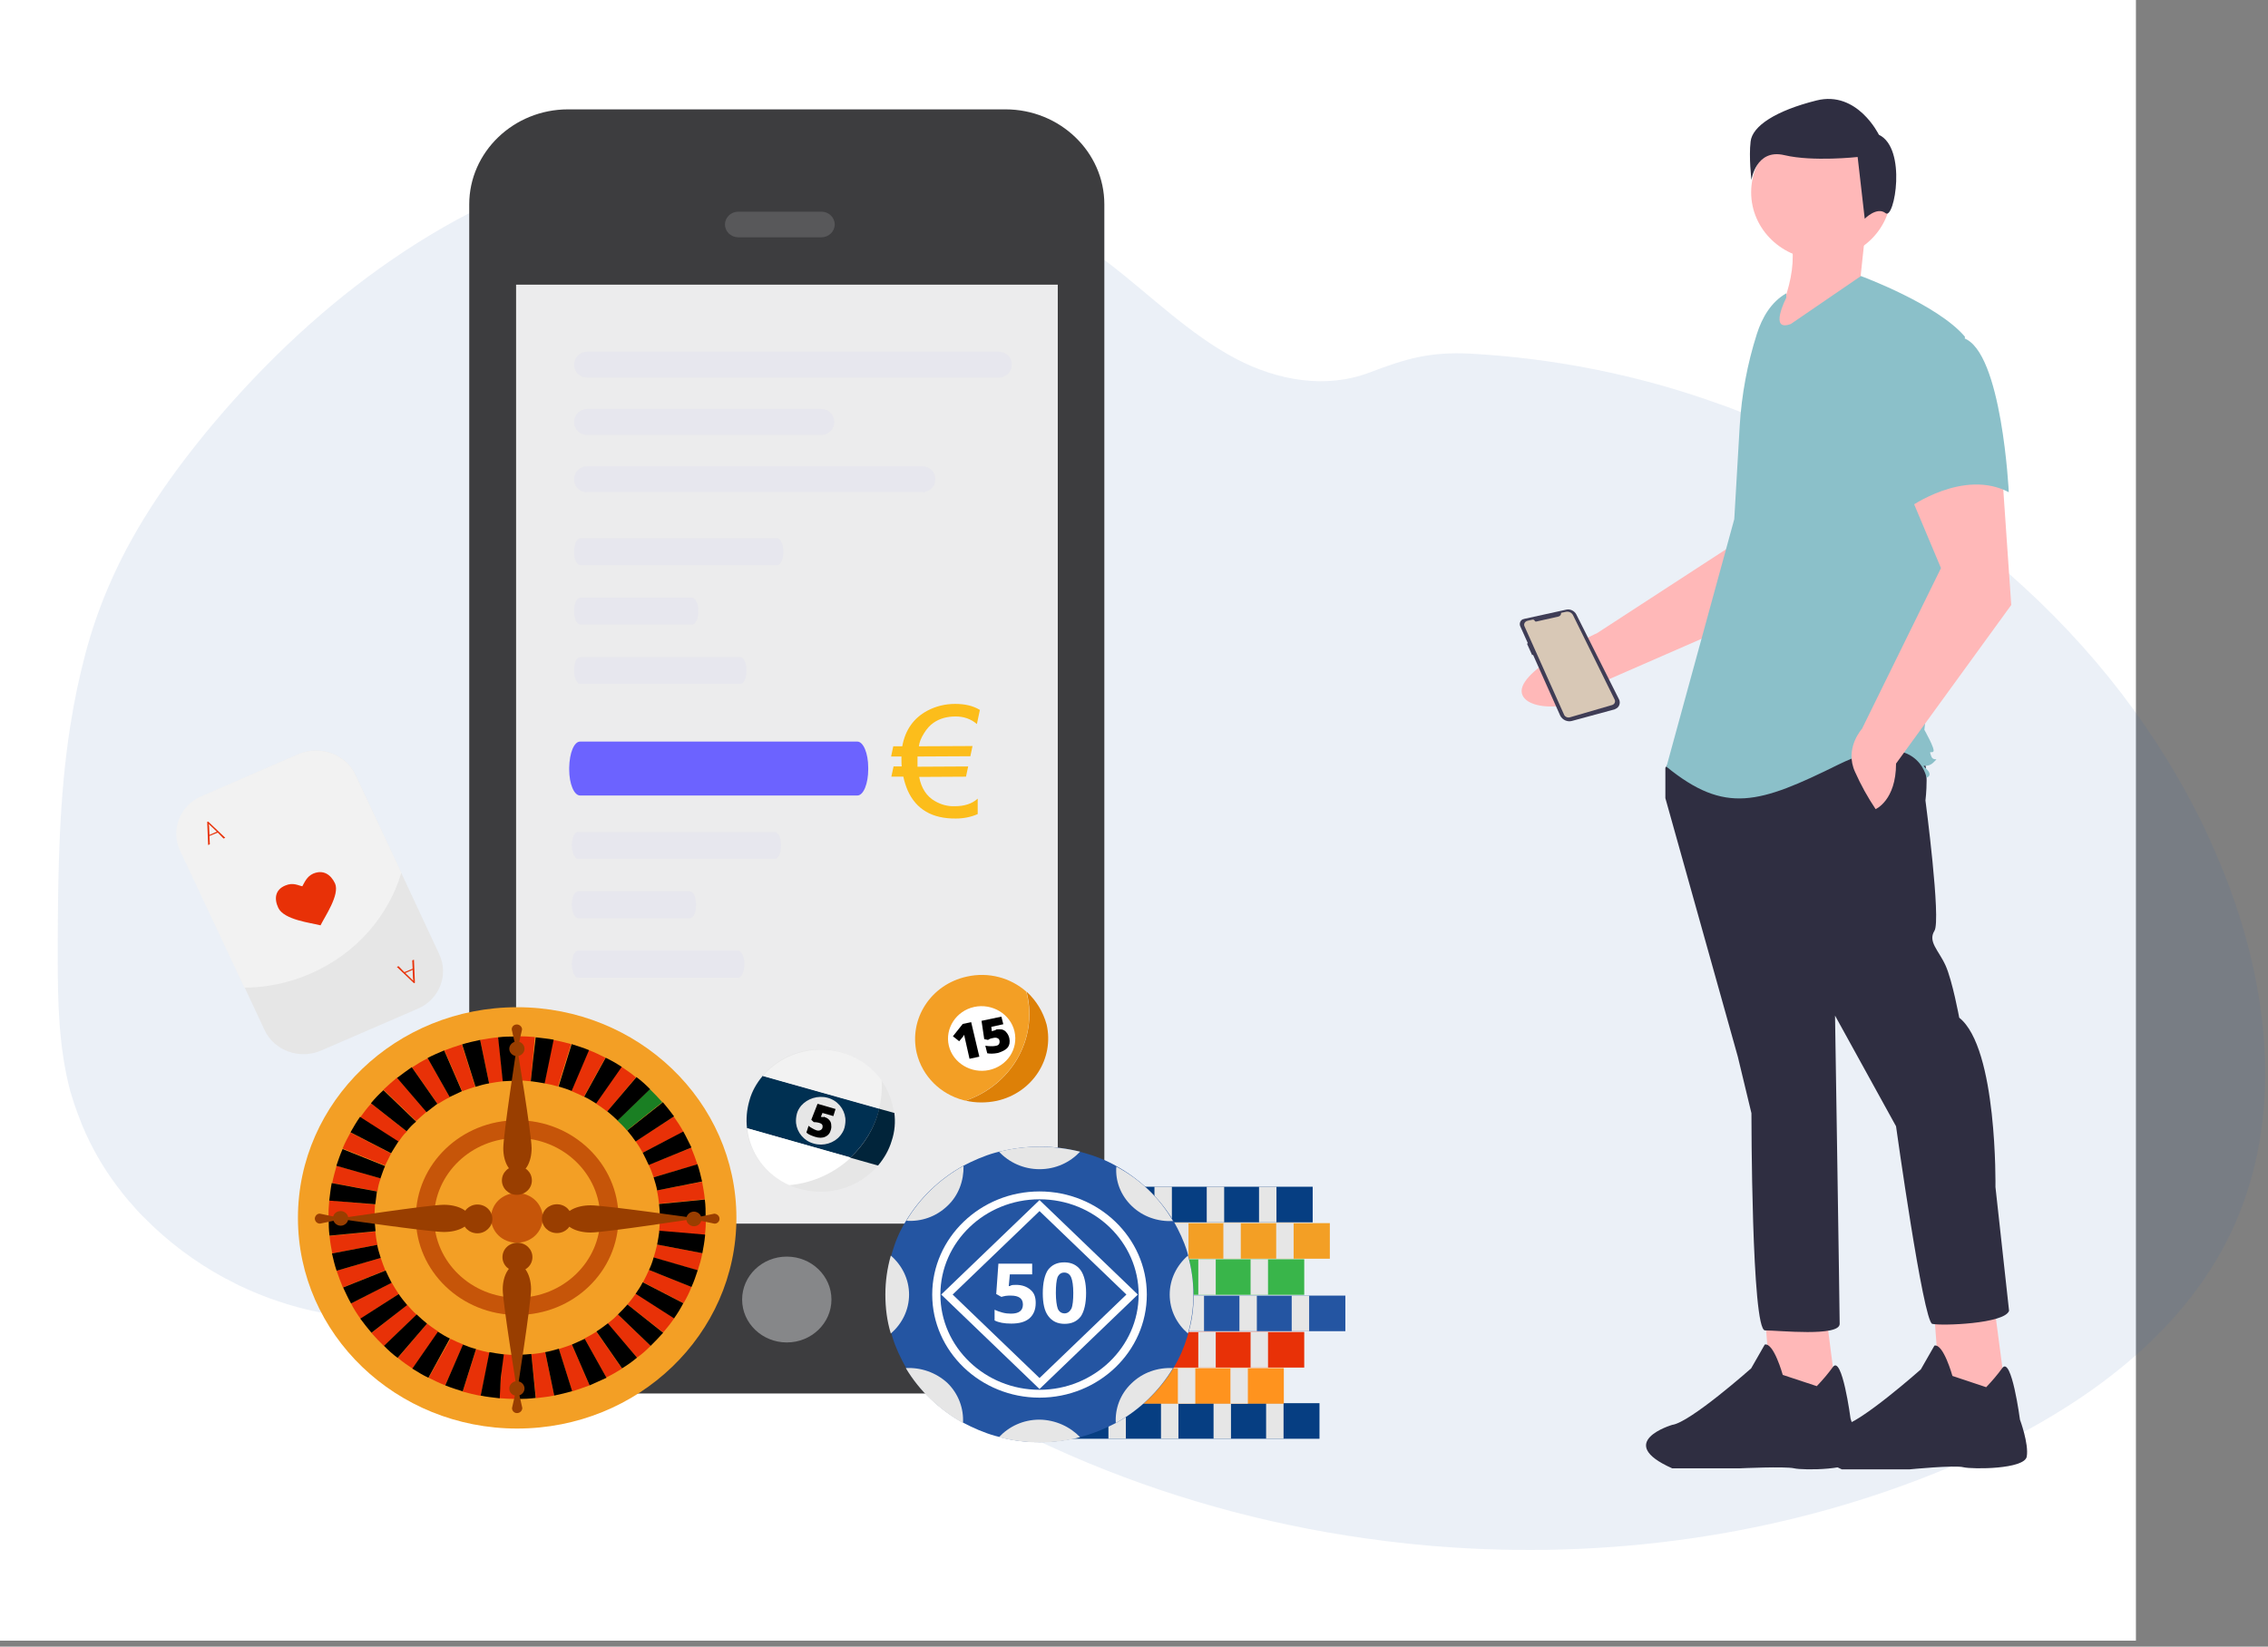 <svg width="263" height="191" viewBox="0 0 263 191" fill="none" xmlns="http://www.w3.org/2000/svg">
<rect x="0" y="0" width="263" height="191" fill="#808080" stroke="none"/>
<rect width="247.685" height="190.306" fill="white"/>
<path opacity="0.1" d="M258.365 143.683C252.017 156.311 239.164 164.749 225.805 170.304C207.835 177.802 188.065 180.777 168.548 179.502C165.137 179.289 161.726 178.925 158.316 178.439C146.504 176.77 135.009 173.552 124.113 168.817C120.987 167.451 117.892 165.963 114.891 164.355C109.87 161.653 105.038 158.617 100.459 155.248C99.322 154.398 98.185 153.518 97.048 152.638C96.258 152.03 95.501 151.393 94.711 150.786C93.069 149.481 91.363 148.266 89.469 147.356C88.9 147.083 88.3 146.84 87.732 146.597C81.731 144.411 74.846 145.231 68.625 146.931C63.888 148.236 59.277 150.027 54.54 151.302C52.424 151.879 50.276 152.334 48.129 152.607C43.297 153.214 38.37 152.789 33.696 151.393L33.285 151.272C32.622 151.059 31.959 150.847 31.296 150.604L30.885 150.452C30.254 150.209 29.622 149.966 29.022 149.693L28.611 149.511C27.98 149.238 27.348 148.934 26.748 148.6C26.527 148.479 26.306 148.357 26.085 148.266C22.611 146.384 19.453 144.017 16.737 141.254C16.674 141.163 16.579 141.103 16.484 141.012C16.105 140.617 15.726 140.222 15.379 139.797C15.253 139.646 15.126 139.494 14.968 139.342C14.526 138.826 14.116 138.31 13.737 137.794C13.674 137.703 13.61 137.642 13.547 137.551C11.905 135.366 10.579 133.028 9.536 130.539C9.505 130.448 9.473 130.387 9.442 130.296C9.126 129.507 8.842 128.718 8.557 127.898C8.463 127.564 8.336 127.2 8.242 126.866C8.21 126.775 8.178 126.654 8.147 126.563C6.82 121.554 6.694 116.363 6.694 111.173C6.694 110.566 6.694 109.958 6.694 109.351C6.726 100.973 6.852 92.474 8.147 84.218C8.147 84.157 8.178 84.096 8.178 84.035C8.621 81.243 9.189 78.511 9.915 75.779C10.673 72.925 11.652 70.133 12.852 67.431C15.79 60.753 20.084 54.682 24.822 49.036C36.791 34.86 52.487 22.961 70.867 18.499C90.669 13.703 112.649 18.287 128.629 30.58C133.493 34.314 137.883 38.746 143.346 41.63C148.115 44.119 153.705 45.151 158.821 43.208C163.053 41.599 165.8 40.78 170.538 41.022C180.359 41.569 190.055 43.511 199.245 46.82C199.624 46.942 200.003 47.093 200.35 47.215C224.384 56.078 245.038 73.715 255.775 96.359C256.06 96.967 256.344 97.574 256.596 98.181C263.102 112.69 265.408 129.598 258.365 143.683Z" fill="#386CAA"/>
<path d="M204.551 51.903L203.003 61.86L185.223 73.425C185.223 73.425 175.875 77.735 176.475 80.407C177.012 82.805 184.212 82.501 186.486 78.828L207.741 69.54L214.846 56.032L204.551 51.903Z" fill="#FFB8B8"/>
<path d="M204.646 152.165L205.435 162.759L213.015 162.243L211.72 152.165H204.646Z" fill="#FFB8B8"/>
<path d="M206.73 159.481C206.73 159.481 205.688 155.717 204.645 155.96L203.066 158.722C203.066 158.722 195.992 165.005 193.908 165.278C193.908 165.278 187.086 167.282 193.908 170.317H201.772C201.772 170.317 207.014 170.075 208.056 170.317C209.098 170.56 215.13 170.56 215.383 169.073C215.636 167.555 214.593 164.55 214.593 164.55C214.593 164.55 213.614 157.113 212.541 158.57C211.972 159.359 211.341 160.088 210.677 160.786L206.73 159.481Z" fill="#2F2E41"/>
<path d="M224.289 152.287L225.078 162.881L232.689 162.365L231.363 152.287H224.289Z" fill="#FFB8B8"/>
<path d="M226.405 159.602C226.405 159.602 225.363 155.838 224.32 156.081L222.741 158.843C222.741 158.843 215.667 165.126 213.583 165.4C213.583 165.4 206.761 167.403 213.583 170.439H221.415C221.415 170.439 226.657 169.922 227.7 170.196C228.742 170.439 234.774 170.438 235.026 168.951C235.279 167.464 234.237 164.671 234.237 164.671C234.237 164.671 233.258 157.234 232.184 158.691C231.616 159.48 230.984 160.209 230.321 160.907L226.405 159.602Z" fill="#2F2E41"/>
<path d="M194.413 87.296L193.118 89.057V92.578L201.519 122.569L203.098 129.125C203.098 129.125 203.098 154.32 204.677 154.32C206.256 154.32 213.33 155.079 213.33 153.561C213.33 152.043 212.793 117.803 212.793 117.803L219.867 130.643C219.867 130.643 223.026 153.318 224.068 153.561C225.11 153.804 232.468 153.561 232.974 152.043L231.395 137.686C231.395 137.686 231.647 121.567 227.194 118.046C227.194 118.046 226.405 113.766 225.615 112.005C224.826 110.245 223.531 109.243 224.32 107.968C225.11 106.723 223.278 92.851 223.278 92.851C223.278 92.851 223.815 88.571 222.741 87.296C221.668 86.052 194.413 87.296 194.413 87.296Z" fill="#2F2E41"/>
<path d="M211.183 30.108C215.665 30.108 219.299 26.616 219.299 22.307C219.299 17.999 215.665 14.506 211.183 14.506C206.7 14.506 203.066 17.999 203.066 22.307C203.066 26.616 206.7 30.108 211.183 30.108Z" fill="#FFB8B8"/>
<path d="M216.299 26.981L215.762 32.02L217.846 33.781L204.488 39.821C207.772 34.418 208.751 29.501 207.109 25.98L216.299 26.981Z" fill="#FFB8B8"/>
<path d="M207.14 34.54C207.14 34.54 205.056 38.577 207.677 37.575L215.794 32.02C215.794 32.02 224.7 35.299 227.858 39.063L225.236 65.775L223.152 84.656C223.152 84.656 224.447 86.933 224.194 87.175C223.942 87.418 223.657 86.933 223.942 87.692C224.194 88.45 224.984 87.692 224.194 88.45C223.405 89.209 222.615 88.45 223.405 89.209C224.194 89.968 223.405 90.211 223.405 90.211C223.405 90.211 222.363 84.17 213.172 88.693C204.014 93.216 200.066 94.491 193.245 88.936L201.108 60.22L201.74 49.383C201.961 45.771 202.624 42.189 203.73 38.729C204.33 36.847 205.372 35.026 207.14 34.024V34.54Z" fill="#8BC0C9"/>
<path d="M221.162 56.577L225.078 65.896L215.92 84.534C215.92 84.534 213.836 86.811 215.13 89.573C215.794 91.061 216.583 92.487 217.499 93.853C217.499 93.853 219.868 92.852 219.868 88.571L233.226 70.176L232.184 55.06L221.162 56.577Z" fill="#FFB8B8"/>
<path d="M220.625 39.944C220.625 39.944 216.962 43.465 218.541 49.02C220.12 54.575 221.415 58.855 221.415 58.855C221.415 58.855 227.7 54.332 232.942 57.094C232.942 57.094 232.153 40.733 227.7 39.215C223.247 37.697 220.625 39.944 220.625 39.944Z" fill="#8BC0C9"/>
<path d="M217.878 15.629C217.878 15.629 215.383 10.468 210.646 11.652C205.909 12.836 203.193 14.627 203.003 16.418C202.782 18.209 203.098 20.88 203.098 20.88C203.098 20.88 203.603 17.207 206.919 17.996C210.235 18.785 215.415 18.209 215.415 18.209L216.236 25.372C216.236 25.372 217.657 23.916 218.667 24.735C219.678 25.494 221.162 17.207 217.878 15.629Z" fill="#2F2E41"/>
<path d="M176.759 71.785L181.591 70.723C182.065 70.601 182.57 70.844 182.791 71.269L187.75 81.134C187.939 81.529 187.781 82.045 187.339 82.227C187.307 82.257 187.244 82.257 187.213 82.288L182.286 83.624C181.749 83.775 181.181 83.502 180.928 83.016L177.77 75.944L177.675 76.004L177.075 74.669L177.17 74.608L176.286 72.635C176.159 72.332 176.286 71.937 176.633 71.815C176.696 71.815 176.728 71.815 176.759 71.785Z" fill="#3F3D56"/>
<path d="M181.023 71.088L181.591 70.966C181.939 70.906 182.254 71.057 182.412 71.361L187.244 81.166C187.339 81.378 187.244 81.651 187.023 81.742C186.992 81.742 186.992 81.773 186.96 81.773L182.065 83.199C181.781 83.29 181.465 83.139 181.37 82.896L176.791 72.666C176.664 72.423 176.791 72.12 177.075 72.029C177.107 72.029 177.138 71.998 177.17 71.998L177.707 71.877C177.801 71.847 177.928 71.907 177.959 71.998C177.991 72.089 178.117 72.12 178.18 72.089L180.738 71.513C180.928 71.452 181.054 71.27 181.023 71.088Z" fill="#D8C8B6"/>
<path d="M128.061 150.617C128.061 156.688 122.913 161.636 116.597 161.636H65.877C59.561 161.636 54.413 156.658 54.413 150.617V23.703C54.413 17.632 59.561 12.685 65.877 12.685H116.597C122.913 12.685 128.061 17.632 128.061 23.703V150.617Z" fill="#3D3D3F"/>
<path d="M122.661 33.02H59.846V141.934H122.661V33.02Z" fill="#ECECED"/>
<path d="M96.416 150.738C96.416 153.47 94.111 155.716 91.237 155.716C88.395 155.716 86.058 153.5 86.058 150.738C86.058 148.006 88.363 145.76 91.237 145.76C94.111 145.76 96.416 148.006 96.416 150.738Z" fill="#868789"/>
<path d="M96.796 26.039C96.796 26.859 96.101 27.526 95.248 27.526H85.616C84.763 27.526 84.068 26.859 84.068 26.039C84.068 25.22 84.763 24.552 85.616 24.552H95.248C96.101 24.552 96.796 25.22 96.796 26.039Z" fill="#58585A"/>
<path d="M119.092 115.071C119.06 115.041 119.029 115.041 119.029 115.011C119.06 115.071 119.06 115.193 119.092 115.254C120.355 120.596 117.228 125.878 111.986 127.669C113.123 127.942 114.355 127.942 115.555 127.699C119.723 126.788 122.281 122.812 121.366 118.835C120.955 117.348 120.166 116.073 119.092 115.071Z" fill="#DD8007"/>
<path d="M119.06 115.254C119.029 115.194 119.029 115.072 118.997 115.012C117.197 113.433 114.67 112.705 112.112 113.281C107.944 114.192 105.385 118.168 106.301 122.145C106.965 124.877 109.08 126.911 111.702 127.609C111.765 127.639 111.891 127.639 111.954 127.67C117.197 125.879 120.355 120.597 119.06 115.254Z" fill="#F39F25"/>
<path d="M117.639 119.624C117.165 117.621 115.049 116.346 112.965 116.801C110.88 117.257 109.554 119.29 110.028 121.294C110.501 123.297 112.617 124.572 114.702 124.117C116.786 123.661 118.113 121.688 117.639 119.624Z" fill="white"/>
<path d="M113.565 122.569L112.428 122.812L111.954 120.718C111.891 120.475 111.859 120.232 111.796 120.02C111.765 120.111 111.702 120.232 111.607 120.323L111.228 120.778L110.501 120.202L111.638 118.775L112.617 118.562L113.565 122.569Z" fill="black"/>
<path d="M115.523 119.412C115.744 119.382 115.965 119.382 116.186 119.412C116.407 119.473 116.597 119.594 116.723 119.776C116.881 119.959 116.976 120.171 117.039 120.414C117.134 120.839 117.07 121.233 116.849 121.507C116.628 121.78 116.218 121.992 115.681 122.144C115.207 122.235 114.797 122.235 114.481 122.174L114.26 121.294C114.449 121.325 114.639 121.355 114.86 121.355C115.081 121.355 115.27 121.355 115.397 121.325C115.618 121.294 115.776 121.233 115.839 121.112C115.902 121.021 115.933 120.869 115.902 120.717C115.87 120.566 115.807 120.475 115.649 120.414C115.491 120.353 115.365 120.353 115.112 120.414C114.923 120.444 114.733 120.505 114.575 120.626L114.133 120.535L113.818 118.41L116.123 117.925L116.344 118.805L114.954 119.109L115.018 119.625C115.175 119.564 115.239 119.534 115.302 119.534C115.428 119.473 115.491 119.473 115.523 119.412Z" fill="black"/>
<path d="M103.427 132.312C103.112 133.405 102.543 134.376 101.848 135.166C99.701 137.685 96.195 138.869 92.721 137.898C92.279 137.806 91.869 137.624 91.458 137.442C88.711 136.198 86.91 133.709 86.563 130.855C86.468 129.793 86.531 128.7 86.847 127.638C87.163 126.545 87.732 125.573 88.395 124.784C90.542 122.265 94.048 121.081 97.522 122.052C99.511 122.629 101.09 123.782 102.164 125.27C102.985 126.393 103.491 127.698 103.649 129.064C103.838 130.127 103.775 131.219 103.427 132.312Z" fill="#E6E6E6"/>
<path d="M88.458 124.785C87.763 125.605 87.195 126.576 86.91 127.639C86.595 128.731 86.5 129.824 86.626 130.856L98.627 134.256C100.238 132.738 101.469 130.765 101.975 128.58L88.458 124.785Z" fill="#003052"/>
<path d="M91.521 137.473C94.269 137.23 96.764 136.046 98.659 134.286L86.658 130.886C86.942 133.709 88.774 136.259 91.521 137.473Z" fill="white"/>
<path d="M102.259 126.029C102.259 125.786 102.259 125.543 102.227 125.3C101.154 123.783 99.543 122.629 97.585 122.083C94.174 121.142 90.605 122.295 88.458 124.815L101.943 128.609C102.133 127.759 102.259 126.909 102.259 126.029Z" fill="#F2F2F2"/>
<path d="M95.974 127.335C97.111 127.639 97.901 128.61 98.027 129.703C98.059 130.067 98.027 130.401 97.932 130.796C97.838 131.16 97.648 131.464 97.427 131.737C96.732 132.587 95.501 132.981 94.364 132.648C93.227 132.344 92.437 131.373 92.311 130.28C92.279 129.916 92.311 129.582 92.406 129.187C92.5 128.823 92.69 128.519 92.911 128.246C93.637 127.426 94.837 127.032 95.974 127.335Z" fill="#E6E6E6"/>
<path d="M95.627 129.581C95.848 129.642 96.037 129.763 96.132 129.885C96.29 130.037 96.353 130.188 96.385 130.401C96.416 130.613 96.416 130.826 96.353 131.038C96.258 131.433 96.037 131.706 95.69 131.858C95.374 132.01 94.964 132.01 94.49 131.858C94.048 131.706 93.732 131.585 93.511 131.372L93.763 130.583C93.858 130.674 94.016 130.796 94.206 130.887C94.395 130.978 94.522 131.069 94.648 131.099C94.837 131.16 94.964 131.16 95.121 131.099C95.216 131.069 95.343 130.947 95.374 130.826C95.406 130.674 95.406 130.583 95.343 130.462C95.279 130.34 95.121 130.279 94.9 130.219C94.743 130.188 94.585 130.158 94.364 130.158L94.079 129.885L94.806 128.033L96.89 128.64L96.637 129.46L95.374 129.096L95.185 129.551C95.343 129.551 95.406 129.581 95.469 129.581C95.564 129.521 95.595 129.521 95.627 129.581Z" fill="black"/>
<path d="M103.712 129.096L101.943 128.61C101.438 130.796 100.238 132.769 98.596 134.287L101.817 135.197C102.512 134.378 103.08 133.406 103.396 132.344C103.775 131.221 103.838 130.128 103.712 129.096Z" fill="#01243A"/>
<path d="M153.01 162.761H119.786V166.889H153.01V162.761Z" fill="#063E82"/>
<path d="M124.46 162.76H122.439V166.888H124.46V162.76Z" fill="#E6E6E6"/>
<path d="M130.556 162.76H128.535V166.888H130.556V162.76Z" fill="#E6E6E6"/>
<path d="M136.651 162.76H134.63V166.888H136.651V162.76Z" fill="#E6E6E6"/>
<path d="M142.746 162.76H140.725V166.888H142.746V162.76Z" fill="#E6E6E6"/>
<path d="M148.841 162.76H146.82V166.888H148.841V162.76Z" fill="#E6E6E6"/>
<path d="M148.873 158.692H115.649V162.821H148.873V158.692Z" fill="#FF931E"/>
<path d="M120.323 158.692H118.302V162.821H120.323V158.692Z" fill="#E6E6E6"/>
<path d="M126.418 158.692H124.397V162.821H126.418V158.692Z" fill="#E6E6E6"/>
<path d="M132.514 158.692H130.492V162.821H132.514V158.692Z" fill="#E6E6E6"/>
<path d="M138.609 158.692H136.588V162.821H138.609V158.692Z" fill="#E6E6E6"/>
<path d="M144.704 158.692H142.683V162.821H144.704V158.692Z" fill="#E6E6E6"/>
<path d="M151.241 154.503H118.018V158.631H151.241V154.503Z" fill="#E83107"/>
<path d="M122.66 154.503H120.639V158.631H122.66V154.503Z" fill="#E6E6E6"/>
<path d="M128.787 154.503H126.766V158.631H128.787V154.503Z" fill="#E6E6E6"/>
<path d="M134.851 154.503H132.829V158.631H134.851V154.503Z" fill="#E6E6E6"/>
<path d="M140.978 154.503H138.956V158.631H140.978V154.503Z" fill="#E6E6E6"/>
<path d="M147.041 154.503H145.02V158.631H147.041V154.503Z" fill="#E6E6E6"/>
<path d="M156.01 150.283H122.787V154.411H156.01V150.283Z" fill="#2455A2"/>
<path d="M127.429 150.282H125.408V154.411H127.429V150.282Z" fill="#E6E6E6"/>
<path d="M133.556 150.282H131.535V154.411H133.556V150.282Z" fill="#E6E6E6"/>
<path d="M139.619 150.282H137.598V154.411H139.619V150.282Z" fill="#E6E6E6"/>
<path d="M145.746 150.282H143.725V154.411H145.746V150.282Z" fill="#E6E6E6"/>
<path d="M151.81 150.282H149.788V154.411H151.81V150.282Z" fill="#E6E6E6"/>
<path d="M151.241 146.064H118.018V150.193H151.241V146.064Z" fill="#39B54A"/>
<path d="M122.66 146.064H120.639V150.193H122.66V146.064Z" fill="#E6E6E6"/>
<path d="M128.787 146.064H126.766V150.193H128.787V146.064Z" fill="#E6E6E6"/>
<path d="M134.851 146.064H132.829V150.193H134.851V146.064Z" fill="#E6E6E6"/>
<path d="M140.978 146.064H138.956V150.193H140.978V146.064Z" fill="#E6E6E6"/>
<path d="M147.041 146.064H145.02V150.193H147.041V146.064Z" fill="#E6E6E6"/>
<path d="M154.21 141.876H120.986V146.004H154.21V141.876Z" fill="#F39F25"/>
<path d="M125.629 141.876H123.608V146.004H125.629V141.876Z" fill="#E6E6E6"/>
<path d="M131.692 141.876H129.671V146.004H131.692V141.876Z" fill="#E6E6E6"/>
<path d="M137.819 141.876H135.798V146.004H137.819V141.876Z" fill="#E6E6E6"/>
<path d="M143.883 141.876H141.862V146.004H143.883V141.876Z" fill="#E6E6E6"/>
<path d="M150.01 141.876H147.989V146.004H150.01V141.876Z" fill="#E6E6E6"/>
<path d="M152.22 137.655H118.997V141.784H152.22V137.655Z" fill="#063E82"/>
<path d="M123.703 137.655H121.681V141.784H123.703V137.655Z" fill="#E6E6E6"/>
<path d="M129.766 137.655H127.745V141.784H129.766V137.655Z" fill="#E6E6E6"/>
<path d="M135.893 137.655H133.872V141.784H135.893V137.655Z" fill="#E6E6E6"/>
<path d="M141.956 137.655H139.935V141.784H141.956V137.655Z" fill="#E6E6E6"/>
<path d="M148.02 137.655H145.999V141.784H148.02V137.655Z" fill="#E6E6E6"/>
<path d="M137.788 145.637C137.757 145.486 137.694 145.334 137.662 145.182C137.283 143.938 136.715 142.754 136.083 141.631C134.504 138.99 132.199 136.774 129.451 135.256C128.283 134.588 127.051 134.103 125.756 133.738C125.598 133.708 125.44 133.647 125.282 133.617C123.766 133.192 122.219 133.01 120.577 133.01C118.934 133.01 117.387 133.222 115.871 133.587C115.713 133.617 115.555 133.678 115.397 133.708C114.103 134.072 112.871 134.619 111.702 135.226C108.955 136.743 106.649 138.959 105.07 141.6C104.375 142.723 103.87 143.877 103.491 145.152C103.46 145.304 103.396 145.455 103.365 145.607C102.923 147.064 102.733 148.551 102.733 150.13C102.733 151.708 102.954 153.196 103.365 154.653C103.396 154.805 103.46 154.956 103.491 155.108C103.87 156.353 104.439 157.537 105.07 158.66C106.649 161.301 108.955 163.516 111.702 165.034C112.871 165.641 114.103 166.188 115.397 166.552C115.555 166.582 115.713 166.643 115.871 166.673C117.387 167.098 118.934 167.281 120.577 167.281C122.219 167.281 123.766 167.068 125.282 166.673C125.44 166.643 125.598 166.582 125.756 166.552C127.051 166.188 128.283 165.641 129.451 165.034C132.199 163.516 134.504 161.301 136.083 158.66C136.778 157.537 137.283 156.353 137.662 155.108C137.694 154.956 137.757 154.805 137.788 154.653C138.231 153.196 138.42 151.708 138.42 150.13C138.388 148.582 138.167 147.094 137.788 145.637ZM120.545 160.663C114.513 160.663 109.618 155.928 109.618 150.16C109.618 144.393 114.545 139.657 120.545 139.657C126.546 139.657 131.472 144.393 131.472 150.16C131.441 155.958 126.577 160.663 120.545 160.663Z" fill="#2455A2"/>
<path d="M120.544 138.656C113.944 138.656 108.575 143.847 108.575 150.161C108.575 156.475 113.976 161.665 120.544 161.665C127.113 161.665 132.514 156.475 132.514 150.161C132.514 143.847 127.145 138.656 120.544 138.656Z" fill="#2455A2"/>
<path d="M120.544 162.12C113.691 162.12 108.101 156.747 108.101 150.16C108.101 143.573 113.691 138.2 120.544 138.2C127.398 138.2 132.987 143.573 132.987 150.16C132.987 156.777 127.398 162.12 120.544 162.12ZM120.544 139.111C114.197 139.111 109.049 144.089 109.049 150.16C109.049 156.261 114.228 161.209 120.544 161.209C126.861 161.209 132.04 156.231 132.04 150.16C132.04 144.059 126.892 139.111 120.544 139.111Z" fill="white"/>
<path d="M120.544 161.119L109.144 150.161L120.544 139.203L131.945 150.161L120.544 161.119ZM110.47 150.161L120.544 159.844L130.619 150.161L120.544 140.478L110.47 150.161Z" fill="white"/>
<path d="M117.828 149.037C118.523 149.037 119.092 149.249 119.502 149.614C119.944 149.978 120.102 150.494 120.102 151.131C120.102 151.921 119.85 152.497 119.376 152.922C118.871 153.347 118.176 153.529 117.26 153.529C116.439 153.529 115.807 153.408 115.333 153.165V151.921C115.586 152.042 115.902 152.163 116.249 152.254C116.597 152.346 116.944 152.376 117.228 152.376C118.176 152.376 118.618 152.012 118.618 151.313C118.618 150.615 118.144 150.281 117.197 150.281C117.039 150.281 116.849 150.281 116.628 150.312C116.407 150.342 116.249 150.403 116.123 150.433L115.523 150.099L115.776 146.578H119.692V147.823H117.102L116.976 149.189L117.134 149.158C117.292 149.037 117.544 149.037 117.828 149.037Z" fill="white"/>
<path d="M125.945 149.977C125.945 151.192 125.724 152.102 125.345 152.679C124.903 153.256 124.303 153.559 123.45 153.559C122.629 153.559 121.997 153.256 121.555 152.649C121.113 152.072 120.923 151.161 120.923 150.008C120.923 148.793 121.144 147.883 121.523 147.306C121.966 146.729 122.566 146.426 123.418 146.426C124.239 146.426 124.871 146.729 125.313 147.336C125.724 147.913 125.945 148.824 125.945 149.977ZM122.439 149.977C122.439 150.797 122.534 151.434 122.66 151.799C122.818 152.163 123.102 152.345 123.45 152.345C123.797 152.345 124.05 152.133 124.239 151.799C124.397 151.434 124.46 150.797 124.46 149.977C124.46 149.158 124.366 148.52 124.208 148.156C124.05 147.792 123.766 147.61 123.418 147.61C123.071 147.61 122.818 147.761 122.629 148.156C122.502 148.551 122.439 149.127 122.439 149.977Z" fill="white"/>
<path d="M125.25 166.704C123.734 167.129 122.187 167.311 120.544 167.311C118.902 167.311 117.355 167.098 115.839 166.704C117.007 165.459 118.65 164.67 120.544 164.67C122.408 164.7 124.082 165.49 125.25 166.704Z" fill="#E6E6E6"/>
<path d="M125.25 133.587C124.082 134.831 122.439 135.62 120.544 135.62C118.681 135.62 117.007 134.831 115.839 133.587C117.355 133.222 118.902 133.01 120.544 133.01C122.155 133.01 123.734 133.222 125.25 133.587Z" fill="#E6E6E6"/>
<path d="M105.417 150.162C105.417 151.952 104.596 153.561 103.301 154.684C102.859 153.227 102.669 151.74 102.669 150.162C102.669 148.583 102.89 147.096 103.301 145.639C104.596 146.762 105.417 148.371 105.417 150.162Z" fill="#E6E6E6"/>
<path d="M138.388 150.16C138.388 151.738 138.167 153.225 137.756 154.682C136.461 153.559 135.64 151.981 135.64 150.16C135.64 148.369 136.461 146.76 137.756 145.637C138.167 147.094 138.388 148.581 138.388 150.16Z" fill="#E6E6E6"/>
<path d="M111.67 165.065C108.922 163.547 106.617 161.331 105.038 158.69C106.775 158.599 108.512 159.176 109.87 160.42C111.165 161.695 111.765 163.395 111.67 165.065Z" fill="#E6E6E6"/>
<path d="M136.019 141.631C134.282 141.722 132.545 141.146 131.25 139.901C129.924 138.626 129.324 136.957 129.45 135.317C132.198 136.774 134.472 138.96 136.019 141.631Z" fill="#E6E6E6"/>
<path d="M109.87 139.871C108.544 141.146 106.807 141.723 105.102 141.601C106.681 138.96 108.986 136.744 111.734 135.227C111.765 136.957 111.165 138.657 109.87 139.871Z" fill="#E6E6E6"/>
<path d="M136.019 158.692C134.44 161.333 132.134 163.549 129.387 165.066C129.292 163.397 129.892 161.727 131.187 160.483C132.513 159.178 134.282 158.601 136.019 158.692Z" fill="#E6E6E6"/>
<g opacity="0.2">
<path opacity="0.2" d="M68.088 40.792H115.808C116.629 40.792 117.324 41.429 117.324 42.249V42.34C117.324 43.129 116.66 43.797 115.808 43.797H68.088C67.267 43.797 66.573 43.16 66.573 42.34V42.249C66.604 41.46 67.267 40.792 68.088 40.792Z" fill="#6C63FF"/>
<path opacity="0.2" d="M68.088 54.088H106.933C107.754 54.088 108.449 54.725 108.449 55.545V55.636C108.449 56.425 107.786 57.093 106.933 57.093H68.088C67.267 57.093 66.572 56.456 66.572 55.636V55.545C66.604 54.725 67.267 54.088 68.088 54.088Z" fill="#6C63FF"/>
<path opacity="0.2" d="M68.088 47.44H95.216C96.037 47.44 96.732 48.078 96.732 48.898V48.989C96.732 49.778 96.069 50.446 95.216 50.446H68.088C67.267 50.446 66.572 49.808 66.572 48.989V48.898C66.604 48.078 67.267 47.44 68.088 47.44Z" fill="#6C63FF"/>
</g>
<path d="M110.817 83.106C109.807 83.106 108.954 83.349 108.259 83.835C107.849 84.108 107.47 84.533 107.154 85.049C106.807 85.596 106.617 86.081 106.554 86.567L112.775 86.537L112.523 87.72L106.396 87.751C106.396 87.872 106.396 87.994 106.396 88.115C106.396 88.57 106.396 88.844 106.396 88.935L112.27 88.904L112.017 90.088L106.586 90.118C106.838 91.454 107.47 92.395 108.449 92.942C109.144 93.336 109.902 93.549 110.723 93.518C111.86 93.518 112.744 93.215 113.375 92.638V94.429C112.618 94.763 111.765 94.945 110.849 94.945C108.101 94.975 106.238 93.882 105.259 91.697C105.07 91.242 104.88 90.725 104.754 90.088H103.364L103.617 88.904H104.564C104.533 88.661 104.533 88.388 104.533 88.115C104.533 87.994 104.533 87.872 104.533 87.751H103.333L103.585 86.567H104.627C104.975 84.655 105.954 83.289 107.533 82.439C108.512 81.923 109.586 81.649 110.754 81.649C111.891 81.649 112.839 81.862 113.628 82.348L113.281 83.987C112.586 83.38 111.733 83.106 110.817 83.106Z" fill="#FCBD1B"/>
<path d="M67.267 86.02H99.417C100.111 86.02 100.68 87.356 100.68 89.056V89.238C100.68 90.877 100.143 92.274 99.417 92.274H67.267C66.572 92.274 66.004 90.938 66.004 89.238V89.056C66.035 87.326 66.572 86.02 67.267 86.02Z" fill="#6C63FF"/>
<path d="M85.395 141.268C85.395 154.745 74.025 165.704 59.972 165.704C45.95 165.704 34.549 154.776 34.549 141.268C34.549 127.79 45.918 116.832 59.972 116.832C73.994 116.832 85.395 127.76 85.395 141.268Z" fill="#F39F25"/>
<path d="M59.972 152.528C53.498 152.528 48.223 147.459 48.223 141.236C48.223 135.014 53.498 129.944 59.972 129.944C66.446 129.944 71.72 135.014 71.72 141.236C71.72 147.49 66.477 152.528 59.972 152.528ZM59.972 132.008C54.666 132.008 50.339 136.167 50.339 141.267C50.339 146.366 54.666 150.525 59.972 150.525C65.277 150.525 69.604 146.366 69.604 141.267C69.604 136.167 65.277 132.008 59.972 132.008Z" fill="#C65509"/>
<path d="M62.94 141.267C62.94 142.875 61.614 144.15 59.94 144.15C58.266 144.15 56.94 142.875 56.94 141.267C56.94 139.658 58.266 138.383 59.94 138.383C61.614 138.383 62.94 139.658 62.94 141.267Z" fill="#C65509"/>
<path d="M60.066 162.271H59.972C59.277 162.271 58.55 162.24 57.856 162.18L58.361 157.08C58.866 157.141 59.403 157.171 59.908 157.171H60.003V159.782L60.13 162.301L60.066 162.271Z" fill="#E83107"/>
<path d="M62.151 162.179L61.614 157.08C62.151 157.019 62.688 156.958 63.224 156.837L64.267 161.876C63.572 162.028 62.845 162.088 62.151 162.179Z" fill="#E83107"/>
<path d="M55.74 161.906C55.045 161.785 54.35 161.603 53.655 161.42L55.203 156.503C55.708 156.655 56.245 156.776 56.782 156.898L55.74 161.906Z" fill="#E83107"/>
<path d="M66.351 161.391L64.804 156.473C65.309 156.321 65.846 156.139 66.32 155.957L68.372 160.692C67.709 160.935 67.014 161.178 66.351 161.391Z" fill="#E83107"/>
<path d="M51.634 160.692C51.002 160.449 50.308 160.116 49.708 159.812L52.234 155.289C52.708 155.532 53.213 155.744 53.718 155.957L51.634 160.692Z" fill="#E83107"/>
<path d="M70.299 159.782L67.772 155.259C68.246 155.016 68.719 154.743 69.162 154.47L72.13 158.75C71.562 159.114 70.93 159.478 70.299 159.782Z" fill="#E83107"/>
<path d="M47.844 158.75C47.244 158.356 46.676 157.961 46.139 157.506L49.518 153.529C49.96 153.863 50.371 154.167 50.844 154.47L47.844 158.75Z" fill="#E83107"/>
<path d="M73.867 157.475L70.457 153.529C70.899 153.195 71.278 152.861 71.657 152.467L75.446 156.109C74.973 156.595 74.436 157.081 73.867 157.475Z" fill="#E83107"/>
<path d="M44.528 156.14C44.023 155.654 43.549 155.138 43.076 154.622L47.213 151.344C47.56 151.738 47.907 152.133 48.318 152.497L44.528 156.14Z" fill="#E83107"/>
<path d="M76.899 154.561L72.762 151.313C73.109 150.888 73.425 150.493 73.741 150.038L78.194 152.891C77.783 153.499 77.341 154.045 76.899 154.561Z" fill="#E83107"/>
<path d="M41.812 152.982C41.402 152.405 41.023 151.829 40.707 151.191L45.413 148.763C45.665 149.218 45.95 149.673 46.234 150.098L41.812 152.982Z" fill="#E83107"/>
<path d="M79.268 151.162L74.562 148.733C74.815 148.278 75.036 147.792 75.257 147.307L80.184 149.28C79.931 149.948 79.615 150.555 79.268 151.162Z" fill="#E83107"/>
<path d="M39.76 149.339C39.507 148.702 39.254 148.064 39.033 147.397L44.149 145.909C44.307 146.395 44.497 146.881 44.686 147.366L39.76 149.339Z" fill="#E83107"/>
<path d="M80.91 147.366L75.794 145.879C75.952 145.393 76.078 144.877 76.204 144.361L81.447 145.363C81.32 146.031 81.131 146.699 80.91 147.366Z" fill="#E83107"/>
<path d="M38.528 145.394C38.401 144.726 38.275 144.028 38.212 143.36L43.518 142.844C43.581 143.36 43.644 143.876 43.77 144.392L38.528 145.394Z" fill="#E83107"/>
<path d="M81.731 143.33L76.425 142.844C76.489 142.328 76.52 141.812 76.52 141.266V141.175H81.857V141.266C81.857 141.934 81.826 142.632 81.731 143.33Z" fill="#E83107"/>
<path d="M43.423 141.265H38.086C38.086 140.567 38.117 139.869 38.181 139.231L43.486 139.717C43.455 140.264 43.423 140.749 43.423 141.265Z" fill="#E83107"/>
<path d="M76.425 139.626C76.362 139.11 76.299 138.594 76.173 138.078L81.415 137.076C81.541 137.744 81.668 138.442 81.731 139.11L76.425 139.626Z" fill="#E83107"/>
<path d="M43.77 138.199L38.528 137.228C38.654 136.56 38.844 135.892 39.033 135.225L44.149 136.682C43.96 137.167 43.834 137.683 43.77 138.199Z" fill="#E83107"/>
<path d="M75.794 136.56C75.636 136.074 75.446 135.589 75.225 135.103L80.152 133.13C80.404 133.737 80.657 134.405 80.878 135.073L75.794 136.56Z" fill="#E83107"/>
<path d="M44.655 135.194L39.728 133.221C39.981 132.583 40.328 131.946 40.644 131.369L45.349 133.798C45.128 134.253 44.876 134.739 44.655 135.194Z" fill="#E83107"/>
<path d="M74.531 133.707C74.278 133.251 73.994 132.796 73.71 132.371L78.131 129.518C78.541 130.094 78.92 130.671 79.268 131.309L74.531 133.707Z" fill="#E83107"/>
<path d="M46.202 132.462L41.749 129.639C42.16 129.062 42.571 128.516 43.044 128L47.181 131.248C46.802 131.582 46.487 132.037 46.202 132.462Z" fill="#E83107"/>
<path d="M72.699 131.126C72.352 130.701 71.972 130.337 71.594 129.973L75.352 126.33C75.857 126.816 76.331 127.332 76.804 127.848L72.699 131.126Z" fill="#1A7F23"/>
<path d="M48.255 130.035L44.465 126.392C44.97 125.907 45.507 125.451 46.044 124.996L49.455 128.973C49.044 129.337 48.634 129.671 48.255 130.035Z" fill="#E83107"/>
<path d="M70.425 128.941C69.983 128.607 69.572 128.303 69.099 128L72.036 123.72C72.636 124.114 73.204 124.509 73.741 124.964L70.425 128.941Z" fill="#E83107"/>
<path d="M50.75 128.062L47.781 123.812C48.381 123.418 48.981 123.054 49.613 122.75L52.171 127.273C51.666 127.485 51.224 127.789 50.75 128.062Z" fill="#E83107"/>
<path d="M67.709 127.212C67.235 126.969 66.73 126.756 66.225 126.544L68.278 121.809C68.941 122.051 69.604 122.385 70.204 122.689L67.709 127.212Z" fill="#E83107"/>
<path d="M53.592 126.574L51.539 121.839C52.203 121.596 52.866 121.353 53.561 121.141L55.108 126.058C54.603 126.21 54.097 126.392 53.592 126.574Z" fill="#E83107"/>
<path d="M64.709 126.026C64.204 125.874 63.667 125.753 63.13 125.662L64.14 120.623C64.835 120.744 65.53 120.927 66.225 121.109L64.709 126.026Z" fill="#E83107"/>
<path d="M56.719 125.663L55.676 120.624C56.371 120.502 57.097 120.381 57.792 120.32L58.329 125.42C57.792 125.481 57.224 125.572 56.719 125.663Z" fill="#E83107"/>
<path d="M61.551 125.42C61.045 125.36 60.508 125.329 59.972 125.329H59.908V120.199H59.972C60.666 120.199 61.361 120.23 62.024 120.29L61.551 125.42Z" fill="#E83107"/>
<path d="M60.003 162.274V157.144C60.54 157.144 61.108 157.113 61.614 157.053L62.119 162.152C61.424 162.243 60.698 162.274 60.003 162.274Z" fill="black"/>
<path d="M57.951 162.182H57.824C57.129 162.091 56.403 162.031 55.74 161.879L56.751 156.84C57.256 156.931 57.761 157.022 58.298 157.083L58.424 157.113L57.761 162.213L58.077 159.693L57.951 162.182Z" fill="black"/>
<path d="M64.267 161.879L63.225 156.84C63.761 156.749 64.267 156.597 64.804 156.445L66.351 161.363C65.656 161.575 64.962 161.727 64.267 161.879Z" fill="black"/>
<path d="M53.656 161.393C52.992 161.181 52.297 160.969 51.634 160.695L53.687 155.96C54.192 156.172 54.698 156.355 55.203 156.476L53.656 161.393Z" fill="black"/>
<path d="M68.373 160.695L66.32 155.96C66.793 155.747 67.299 155.535 67.804 155.292L70.331 159.815C69.667 160.118 69.004 160.422 68.373 160.695Z" fill="black"/>
<path d="M49.676 159.814C49.045 159.511 48.445 159.146 47.813 158.752L50.782 154.472C51.224 154.745 51.697 155.048 52.171 155.261L49.676 159.814Z" fill="black"/>
<path d="M72.131 158.721L69.162 154.441C69.604 154.168 70.046 153.834 70.488 153.5L73.868 157.477C73.299 157.962 72.731 158.357 72.131 158.721Z" fill="black"/>
<path d="M46.108 157.508C45.539 157.083 45.002 156.597 44.528 156.111L48.318 152.469C48.697 152.833 49.108 153.197 49.518 153.531L46.108 157.508Z" fill="black"/>
<path d="M75.447 156.112L71.657 152.469C72.036 152.105 72.415 151.71 72.762 151.315L76.899 154.594C76.425 155.11 75.952 155.626 75.447 156.112Z" fill="black"/>
<path d="M43.076 154.595C42.634 154.079 42.192 153.502 41.781 152.956L46.234 150.103C46.518 150.528 46.866 150.952 47.213 151.377L43.076 154.595Z" fill="black"/>
<path d="M78.163 152.924L73.71 150.071C73.994 149.646 74.31 149.191 74.531 148.735L79.236 151.164C78.921 151.771 78.573 152.348 78.163 152.924Z" fill="black"/>
<path d="M40.707 151.194C40.36 150.587 40.076 149.949 39.791 149.342L44.718 147.369C44.939 147.855 45.16 148.31 45.413 148.796L40.707 151.194Z" fill="black"/>
<path d="M80.184 149.282L75.257 147.309C75.478 146.853 75.668 146.337 75.794 145.852L80.91 147.339C80.689 148.007 80.468 148.675 80.184 149.282Z" fill="black"/>
<path d="M39.033 147.4C38.812 146.762 38.654 146.064 38.496 145.396L43.739 144.395C43.834 144.911 43.992 145.396 44.149 145.912L39.033 147.4Z" fill="black"/>
<path d="M81.447 145.364L76.204 144.363C76.299 143.847 76.394 143.331 76.457 142.815V142.754L81.763 143.209V143.3C81.7 143.998 81.573 144.697 81.447 145.364Z" fill="black"/>
<path d="M38.212 143.333C38.118 142.635 38.118 141.936 38.118 141.269H43.455C43.455 141.785 43.486 142.301 43.55 142.817L38.212 143.333Z" fill="black"/>
<path d="M76.52 141.207C76.52 140.691 76.489 140.175 76.425 139.659L81.731 139.143C81.826 139.841 81.826 140.509 81.826 141.207H76.52Z" fill="black"/>
<path d="M43.518 139.689L38.181 139.264V139.234C38.275 138.536 38.339 137.868 38.465 137.23L43.707 138.202C43.644 138.688 43.581 139.204 43.518 139.689Z" fill="black"/>
<path d="M76.204 138.08C76.11 137.564 75.952 137.079 75.794 136.563L80.878 135.045C81.1 135.682 81.257 136.381 81.415 137.048L76.204 138.08Z" fill="black"/>
<path d="M44.118 136.684L39.002 135.227C39.223 134.589 39.444 133.922 39.728 133.284L44.655 135.257C44.465 135.652 44.307 136.168 44.118 136.684Z" fill="black"/>
<path d="M75.225 135.136C75.004 134.651 74.783 134.195 74.531 133.71L79.236 131.251C79.584 131.858 79.868 132.496 80.184 133.103L75.225 135.136Z" fill="black"/>
<path d="M45.35 133.769L40.644 131.341C40.991 130.734 41.339 130.127 41.749 129.55L46.202 132.403C45.886 132.889 45.634 133.314 45.35 133.769Z" fill="black"/>
<path d="M73.71 132.405C73.425 131.98 73.078 131.555 72.731 131.13L76.868 127.852C77.31 128.368 77.752 128.944 78.163 129.491L73.71 132.405Z" fill="black"/>
<path d="M47.15 131.221L43.013 127.973C43.455 127.426 43.96 126.91 44.465 126.455L48.255 130.098C47.876 130.401 47.497 130.796 47.15 131.221Z" fill="black"/>
<path d="M71.625 129.975C71.246 129.611 70.836 129.247 70.425 128.913L73.804 124.937C74.373 125.361 74.91 125.847 75.383 126.333L71.625 129.975Z" fill="black"/>
<path d="M49.455 129.005L46.044 125.029C46.613 124.604 47.181 124.179 47.75 123.784L50.718 128.034C50.339 128.337 49.866 128.671 49.455 129.005Z" fill="black"/>
<path d="M69.13 128.002C68.688 127.728 68.215 127.425 67.741 127.212L70.236 122.689C70.867 122.993 71.499 123.357 72.099 123.752L69.13 128.002Z" fill="black"/>
<path d="M52.14 127.244L49.582 122.721C50.213 122.387 50.877 122.114 51.508 121.841L53.561 126.576C53.119 126.789 52.645 127.001 52.14 127.244Z" fill="black"/>
<path d="M66.288 126.546C65.783 126.333 65.277 126.182 64.772 126.03L66.288 121.112C66.951 121.325 67.646 121.537 68.309 121.81L66.288 126.546Z" fill="black"/>
<path d="M55.14 126.06L53.592 121.142C54.256 120.93 54.982 120.778 55.677 120.626L56.719 125.665C56.182 125.756 55.645 125.908 55.14 126.06Z" fill="black"/>
<path d="M63.161 125.666C62.656 125.575 62.119 125.484 61.614 125.423H61.551L62.088 120.323L61.835 122.873L62.119 120.323C62.846 120.414 63.54 120.475 64.204 120.596L63.161 125.666Z" fill="black"/>
<path d="M58.298 125.422L57.761 120.323C58.456 120.231 59.182 120.231 59.909 120.231V125.361C59.372 125.361 58.835 125.392 58.298 125.422Z" fill="black"/>
<path d="M61.677 136.923C61.677 137.864 60.888 138.593 59.94 138.593C58.961 138.593 58.203 137.834 58.203 136.923C58.203 135.982 58.993 135.254 59.94 135.254C60.919 135.254 61.677 135.982 61.677 136.923Z" fill="#993E00"/>
<path d="M60.824 121.657C60.824 122.112 60.414 122.507 59.94 122.507C59.466 122.507 59.056 122.112 59.056 121.657C59.056 121.201 59.466 120.807 59.94 120.807C60.445 120.807 60.824 121.201 60.824 121.657Z" fill="#993E00"/>
<path d="M61.645 133.191C61.645 134.8 60.919 136.075 60.003 136.075C59.087 136.075 58.361 134.8 58.361 133.191C58.361 131.582 59.94 121.353 59.94 121.353C59.94 121.353 61.645 131.582 61.645 133.191Z" fill="#993E00"/>
<path d="M59.94 118.833C59.593 118.833 59.34 119.076 59.34 119.41L59.719 121.079H60.161L60.54 119.41C60.54 119.106 60.256 118.833 59.94 118.833Z" fill="#993E00"/>
<path d="M64.583 143.029C63.604 143.029 62.846 142.271 62.846 141.36C62.846 140.419 63.635 139.69 64.583 139.69C65.562 139.69 66.32 140.449 66.32 141.36C66.32 142.271 65.562 143.029 64.583 143.029Z" fill="#993E00"/>
<path d="M80.468 142.24C79.994 142.24 79.584 141.845 79.584 141.39C79.584 140.935 79.994 140.54 80.468 140.54C80.942 140.54 81.352 140.935 81.352 141.39C81.352 141.845 80.973 142.24 80.468 142.24Z" fill="#993E00"/>
<path d="M68.499 142.967C66.825 142.967 65.499 142.269 65.499 141.389C65.499 140.509 66.825 139.811 68.499 139.811C70.173 139.811 80.815 141.328 80.815 141.328C80.815 141.328 70.141 142.967 68.499 142.967Z" fill="#993E00"/>
<path d="M83.437 141.387C83.437 141.053 83.184 140.811 82.837 140.78L81.1 141.145V141.57L82.837 141.934C83.152 141.964 83.437 141.691 83.437 141.387Z" fill="#993E00"/>
<path d="M58.266 145.82C58.266 144.879 59.056 144.15 60.003 144.15C60.982 144.15 61.74 144.909 61.74 145.82C61.74 146.761 60.951 147.489 60.003 147.489C59.024 147.489 58.266 146.731 58.266 145.82Z" fill="#993E00"/>
<path d="M59.056 161.057C59.056 160.602 59.467 160.207 59.94 160.207C60.414 160.207 60.825 160.602 60.825 161.057C60.825 161.512 60.414 161.907 59.94 161.907C59.467 161.907 59.056 161.573 59.056 161.057Z" fill="#993E00"/>
<path d="M58.298 149.553C58.298 147.944 59.056 146.669 59.94 146.669C60.856 146.669 61.582 147.944 61.582 149.553C61.582 151.161 59.972 161.391 59.972 161.391C59.972 161.391 58.298 151.161 58.298 149.553Z" fill="#993E00"/>
<path d="M59.94 163.911C60.288 163.911 60.54 163.668 60.572 163.335L60.193 161.665H59.751L59.372 163.335C59.372 163.638 59.624 163.911 59.94 163.911Z" fill="#993E00"/>
<path d="M55.361 139.718C56.34 139.718 57.098 140.477 57.098 141.387C57.098 142.298 56.308 143.057 55.361 143.057C54.382 143.057 53.624 142.298 53.624 141.387C53.624 140.477 54.413 139.718 55.361 139.718Z" fill="#993E00"/>
<path d="M39.507 140.477C39.981 140.477 40.391 140.871 40.391 141.326C40.391 141.782 39.981 142.176 39.507 142.176C39.033 142.176 38.623 141.782 38.623 141.326C38.591 140.871 38.97 140.477 39.507 140.477Z" fill="#993E00"/>
<path d="M51.476 139.748C53.15 139.748 54.476 140.477 54.476 141.326C54.476 142.207 53.15 142.905 51.476 142.905C49.802 142.905 39.16 141.357 39.16 141.357C39.16 141.357 49.802 139.748 51.476 139.748Z" fill="#993E00"/>
<path d="M36.507 141.326C36.507 141.66 36.76 141.933 37.107 141.933L38.844 141.569V141.144L37.107 140.78C36.791 140.749 36.538 141.022 36.507 141.326Z" fill="#993E00"/>
<g opacity="0.2">
<path opacity="0.2" d="M67.299 62.435H90.1C90.48 62.435 90.827 63.103 90.827 63.953V64.044C90.827 64.864 90.511 65.562 90.1 65.562H67.299C66.92 65.562 66.573 64.894 66.573 64.044V63.953C66.573 63.134 66.888 62.435 67.299 62.435Z" fill="#6C63FF"/>
<path opacity="0.2" d="M67.299 76.218H85.837C86.216 76.218 86.563 76.886 86.563 77.736V77.827C86.563 78.646 86.247 79.344 85.837 79.344H67.299C66.919 79.344 66.572 78.677 66.572 77.827V77.705C66.572 76.855 66.888 76.218 67.299 76.218Z" fill="#6C63FF"/>
<path opacity="0.2" d="M67.299 69.327H80.247C80.626 69.327 80.973 69.995 80.973 70.845V70.936C80.973 71.755 80.657 72.454 80.247 72.454H67.299C66.919 72.454 66.572 71.786 66.572 70.936V70.845C66.572 69.995 66.888 69.327 67.299 69.327Z" fill="#6C63FF"/>
</g>
<g opacity="0.2">
<path opacity="0.2" d="M67.046 96.494H89.848C90.227 96.494 90.574 97.162 90.574 98.012V98.103C90.574 98.922 90.258 99.621 89.848 99.621H67.046C66.667 99.621 66.32 98.953 66.32 98.103V98.012C66.32 97.192 66.635 96.494 67.046 96.494Z" fill="#6C63FF"/>
<path opacity="0.2" d="M67.046 110.274H85.584C85.963 110.274 86.311 110.942 86.311 111.792V111.883C86.311 112.703 85.995 113.401 85.584 113.401H67.046C66.667 113.401 66.32 112.733 66.32 111.883V111.792C66.32 110.942 66.635 110.274 67.046 110.274Z" fill="#6C63FF"/>
<path opacity="0.2" d="M67.046 103.385H79.994C80.373 103.385 80.721 104.053 80.721 104.903V104.994C80.721 105.813 80.405 106.511 79.994 106.511H67.046C66.667 106.511 66.32 105.844 66.32 104.994V104.903C66.32 104.053 66.635 103.385 67.046 103.385Z" fill="#6C63FF"/>
</g>
<g clip-path="url(#clip0)">
<path d="M41.225 89.884L50.946 110.709C52.058 113.1 50.946 115.931 48.462 117.001L37.215 121.866C34.73 122.936 31.788 121.866 30.676 119.475L20.956 98.65C19.844 96.26 20.956 93.428 23.44 92.359L34.687 87.451C37.171 86.424 40.114 87.493 41.225 89.884Z" fill="#E6E6E6"/>
<path d="M41.225 89.883L46.543 101.229C45.039 106.241 41.334 110.624 35.972 112.952C33.487 114.022 30.915 114.546 28.344 114.567L20.868 98.649C19.756 96.259 20.868 93.427 23.352 92.358L34.642 87.451C37.171 86.423 40.113 87.492 41.225 89.883Z" fill="#F2F2F2"/>
<path d="M25.249 96.573L24.29 96.972L24.333 97.936L24.137 98.02L24.028 95.336L24.137 95.294L26.121 97.181L25.924 97.265L25.249 96.573ZM24.29 96.846L25.14 96.468L24.442 95.797C24.355 95.755 24.333 95.692 24.203 95.567C24.203 95.671 24.246 95.797 24.246 95.86L24.29 96.846Z" fill="#E83107"/>
<path d="M46.892 112.764L47.851 112.366L47.807 111.401L48.003 111.317L48.112 114.002L48.003 114.044L46.02 112.156L46.216 112.072L46.892 112.764ZM47.851 112.492L47.001 112.869L47.698 113.54C47.742 113.582 47.807 113.645 47.938 113.771C47.938 113.666 47.894 113.54 47.894 113.477L47.851 112.492Z" fill="#E83107"/>
<path d="M36.321 101.335C35.558 101.671 35.296 102.405 35.057 102.803C34.599 102.719 33.989 102.321 33.073 102.719C31.918 103.202 31.765 104.229 32.267 105.299C32.921 106.704 36.059 107.04 37.171 107.333C37.629 106.368 39.438 103.789 38.849 102.468C38.348 101.419 37.476 100.853 36.321 101.335Z" fill="#E83107"/>
</g>
<defs>
<clipPath id="clip0">
<rect x="20.432" y="87.053" width="30.95" height="35.212" fill="white"/>
</clipPath>
</defs>
</svg>
